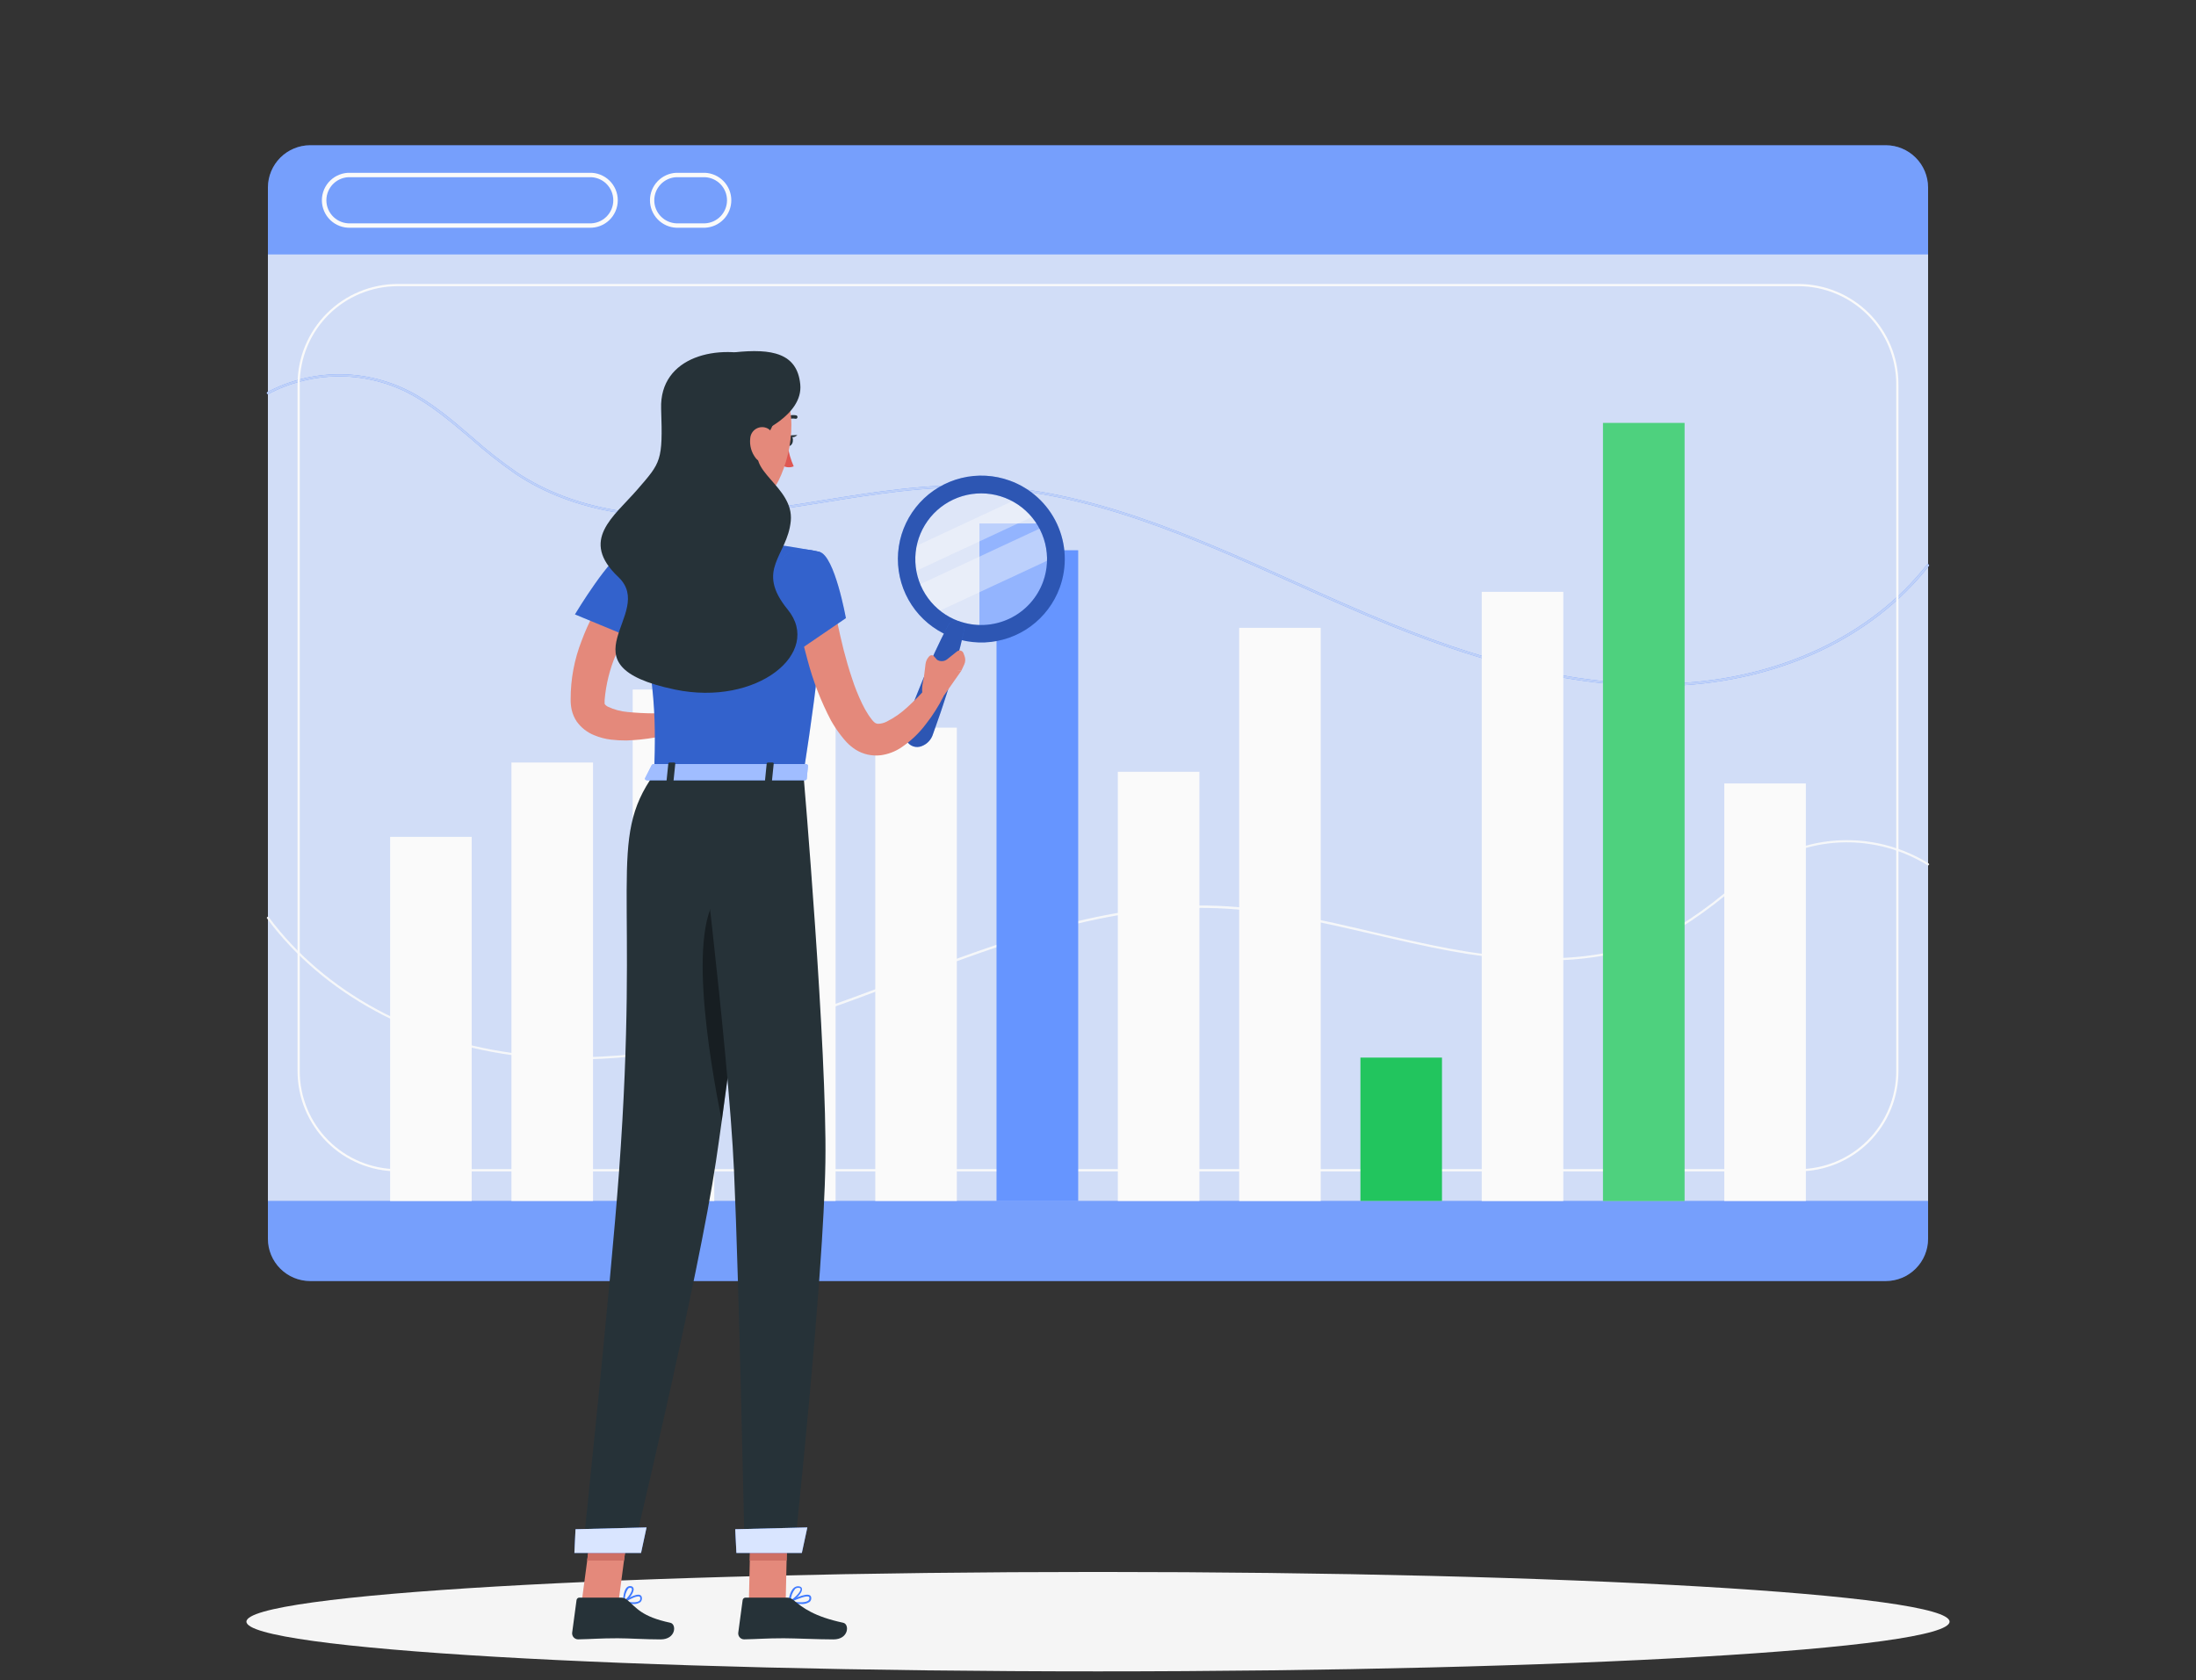 <svg width="230" height="176" viewBox="0 0 230 176" fill="none" xmlns="http://www.w3.org/2000/svg">
<rect x="0" y="0" width="230" height="176" fill="#333333" stroke="none"/>
<path d="M115 175.092C164.258 175.092 204.189 172.76 204.189 169.884C204.189 167.009 164.258 164.677 115 164.677C65.742 164.677 25.811 167.009 25.811 169.884C25.811 172.76 65.742 175.092 115 175.092Z" fill="#F5F5F5"/>
<path d="M197.519 15.214H32.485C31.314 15.218 30.192 15.684 29.363 16.511C28.535 17.338 28.066 18.459 28.06 19.63V129.782C28.064 130.954 28.531 132.077 29.36 132.905C30.19 133.734 31.313 134.2 32.485 134.202H197.519C198.691 134.199 199.813 133.732 200.641 132.904C201.47 132.075 201.936 130.953 201.94 129.782V19.63C201.934 18.46 201.466 17.34 200.638 16.513C199.81 15.686 198.69 15.219 197.519 15.214Z" fill="#407BFF"/>
<path opacity="0.3" d="M197.519 15.214H32.485C31.314 15.218 30.192 15.684 29.363 16.511C28.535 17.338 28.066 18.459 28.06 19.63V129.782C28.064 130.954 28.531 132.077 29.36 132.905C30.19 133.734 31.313 134.2 32.485 134.202H197.519C198.691 134.199 199.813 133.732 200.641 132.904C201.47 132.075 201.936 130.953 201.94 129.782V19.63C201.934 18.46 201.466 17.34 200.638 16.513C199.81 15.686 198.69 15.219 197.519 15.214Z" fill="#F5F5F5"/>
<path d="M61.709 23.858H36.708C36.321 23.873 35.934 23.81 35.571 23.672C35.209 23.535 34.878 23.325 34.598 23.057C34.318 22.788 34.096 22.465 33.944 22.109C33.792 21.752 33.713 21.368 33.713 20.98C33.713 20.592 33.792 20.209 33.944 19.852C34.096 19.495 34.318 19.172 34.598 18.904C34.878 18.635 35.209 18.426 35.571 18.288C35.934 18.15 36.321 18.087 36.708 18.103H61.709C62.097 18.087 62.483 18.15 62.846 18.288C63.209 18.426 63.539 18.635 63.819 18.904C64.099 19.172 64.321 19.495 64.473 19.852C64.625 20.209 64.704 20.592 64.704 20.98C64.704 21.368 64.625 21.752 64.473 22.109C64.321 22.465 64.099 22.788 63.819 23.057C63.539 23.325 63.209 23.535 62.846 23.672C62.483 23.81 62.097 23.873 61.709 23.858ZM36.708 18.563C36.382 18.549 36.056 18.601 35.75 18.716C35.444 18.831 35.165 19.006 34.929 19.232C34.693 19.458 34.506 19.73 34.377 20.03C34.249 20.33 34.183 20.654 34.183 20.98C34.183 21.307 34.249 21.63 34.377 21.93C34.506 22.231 34.693 22.502 34.929 22.728C35.165 22.954 35.444 23.13 35.75 23.245C36.056 23.36 36.382 23.412 36.708 23.398H61.709C62.035 23.412 62.361 23.36 62.667 23.245C62.973 23.13 63.252 22.954 63.488 22.728C63.724 22.502 63.911 22.231 64.04 21.93C64.168 21.63 64.234 21.307 64.234 20.98C64.234 20.654 64.168 20.33 64.04 20.03C63.911 19.73 63.724 19.458 63.488 19.232C63.252 19.006 62.973 18.831 62.667 18.716C62.361 18.601 62.035 18.549 61.709 18.563H36.708Z" fill="#FAFAFA"/>
<path d="M73.816 23.858H70.84C70.097 23.828 69.394 23.512 68.879 22.975C68.363 22.439 68.075 21.724 68.075 20.98C68.075 20.236 68.363 19.522 68.879 18.985C69.394 18.449 70.097 18.133 70.84 18.103H73.83C74.573 18.133 75.276 18.449 75.791 18.985C76.307 19.522 76.594 20.236 76.594 20.98C76.594 21.724 76.307 22.439 75.791 22.975C75.276 23.512 74.573 23.828 73.83 23.858H73.816ZM70.84 18.563C70.217 18.59 69.629 18.857 69.198 19.307C68.766 19.758 68.526 20.357 68.526 20.98C68.526 21.604 68.766 22.203 69.198 22.654C69.629 23.104 70.217 23.37 70.84 23.398H73.83C74.453 23.37 75.041 23.104 75.472 22.654C75.903 22.203 76.144 21.604 76.144 20.98C76.144 20.357 75.903 19.758 75.472 19.307C75.041 18.857 74.453 18.59 73.83 18.563H70.84Z" fill="#FAFAFA"/>
<path d="M201.94 26.645H28.06V125.812H201.94V26.645Z" fill="#407BFF"/>
<path opacity="0.8" d="M201.94 26.645H28.06V125.812H201.94V26.645Z" fill="#F5F5F5"/>
<path opacity="0.9" d="M60.37 110.982C58.438 110.985 56.508 110.876 54.588 110.655C43.548 109.39 33.842 104.128 27.968 96.22C27.95 96.196 27.942 96.165 27.946 96.135C27.951 96.105 27.967 96.077 27.991 96.059C28.015 96.041 28.046 96.033 28.076 96.037C28.107 96.042 28.134 96.058 28.152 96.082C33.985 103.939 43.631 109.169 54.611 110.43C63.393 111.437 72.818 110.117 84.272 106.29C87.658 105.153 91.085 103.861 94.392 102.61C105.004 98.594 115.975 94.44 127.512 94.895C133.032 95.112 138.552 96.395 143.888 97.655C146.519 98.267 149.238 98.897 151.924 99.394C162.086 101.276 169.896 100.503 175.803 97.034C177.459 96.01 179.044 94.875 180.545 93.635C182.638 91.993 184.796 90.291 187.275 89.228C189.651 88.255 192.223 87.858 194.782 88.07C197.34 88.282 199.812 89.096 201.995 90.447C202.008 90.455 202.02 90.465 202.029 90.477C202.038 90.489 202.044 90.503 202.047 90.517C202.051 90.532 202.051 90.547 202.049 90.562C202.046 90.577 202.04 90.591 202.032 90.603C202.025 90.617 202.014 90.628 202.002 90.637C201.99 90.646 201.976 90.652 201.962 90.656C201.947 90.659 201.932 90.659 201.917 90.657C201.902 90.654 201.888 90.649 201.876 90.64C199.722 89.309 197.284 88.506 194.761 88.297C192.238 88.088 189.701 88.48 187.358 89.44C184.911 90.489 182.758 92.2 180.683 93.819C179.173 95.063 177.581 96.205 175.918 97.237C169.961 100.733 162.095 101.51 151.878 99.62C149.187 99.123 146.464 98.488 143.833 97.876C138.506 96.639 132.995 95.355 127.498 95.144C116.026 94.684 105.069 98.824 94.475 102.844C91.158 104.1 87.727 105.397 84.355 106.524C75.325 109.514 67.556 110.982 60.37 110.982Z" fill="#FAFAFA"/>
<g style="mix-blend-mode:multiply">
<path d="M173.277 71.863C165.066 71.863 156.216 69.834 145.65 65.543C142.26 64.163 138.828 62.626 135.53 61.136C124.95 56.37 113.979 51.444 102.506 51.076C96.986 50.901 91.503 51.789 86.176 52.649C83.541 53.072 80.817 53.514 78.126 53.817C67.91 54.981 60.048 53.638 54.091 49.719C52.426 48.569 50.834 47.315 49.326 45.965C47.228 44.194 45.08 42.354 42.628 41.107C40.37 39.978 37.876 39.404 35.352 39.433C32.828 39.462 30.347 40.093 28.115 41.273C28.088 41.286 28.057 41.289 28.028 41.281C27.999 41.272 27.974 41.253 27.959 41.227C27.951 41.214 27.947 41.199 27.945 41.184C27.944 41.169 27.945 41.154 27.949 41.139C27.953 41.125 27.961 41.111 27.97 41.099C27.98 41.088 27.991 41.078 28.005 41.071C30.269 39.876 32.785 39.238 35.344 39.209C37.904 39.179 40.434 39.759 42.725 40.9C45.2 42.138 47.362 43.992 49.45 45.79C50.95 47.134 52.534 48.382 54.193 49.525C60.099 53.417 67.914 54.746 78.076 53.587C80.762 53.284 83.481 52.847 86.112 52.419C91.448 51.559 96.968 50.671 102.483 50.846C114.006 51.218 124.982 56.149 135.603 60.924C138.92 62.415 142.347 63.956 145.723 65.331C157.177 69.982 166.594 71.969 175.384 71.587C186.36 71.127 196.001 66.573 201.834 59.135C201.844 59.124 201.857 59.115 201.871 59.109C201.885 59.103 201.9 59.1 201.915 59.1C201.93 59.1 201.945 59.103 201.959 59.109C201.972 59.115 201.985 59.124 201.995 59.135C202.007 59.144 202.017 59.155 202.025 59.168C202.033 59.181 202.038 59.196 202.04 59.211C202.042 59.225 202.041 59.241 202.038 59.255C202.034 59.27 202.027 59.284 202.018 59.296C196.144 66.785 186.438 71.357 175.393 71.835C174.703 71.849 173.99 71.863 173.277 71.863Z" fill="#407BFF"/>
</g>
<path opacity="0.7" d="M173.277 71.863C165.066 71.863 156.216 69.834 145.65 65.543C142.26 64.163 138.828 62.626 135.53 61.136C124.95 56.37 113.979 51.444 102.506 51.076C96.986 50.901 91.503 51.789 86.176 52.649C83.541 53.072 80.817 53.514 78.126 53.817C67.91 54.981 60.048 53.638 54.091 49.719C52.426 48.569 50.834 47.315 49.326 45.965C47.228 44.194 45.08 42.354 42.628 41.107C40.37 39.978 37.876 39.404 35.352 39.433C32.828 39.462 30.347 40.093 28.115 41.273C28.088 41.286 28.057 41.289 28.028 41.281C27.999 41.272 27.974 41.253 27.959 41.227C27.951 41.214 27.947 41.199 27.945 41.184C27.944 41.169 27.945 41.154 27.949 41.139C27.953 41.125 27.961 41.111 27.97 41.099C27.98 41.088 27.991 41.078 28.005 41.071C30.269 39.876 32.785 39.238 35.344 39.209C37.904 39.179 40.434 39.759 42.725 40.9C45.2 42.138 47.362 43.992 49.45 45.79C50.95 47.134 52.534 48.382 54.193 49.525C60.099 53.417 67.914 54.746 78.076 53.587C80.762 53.284 83.481 52.847 86.112 52.419C91.448 51.559 96.968 50.671 102.483 50.846C114.006 51.218 124.982 56.149 135.603 60.924C138.92 62.415 142.347 63.956 145.723 65.331C157.177 69.982 166.594 71.969 175.384 71.587C186.36 71.127 196.001 66.573 201.834 59.135C201.844 59.124 201.857 59.115 201.871 59.109C201.885 59.103 201.9 59.1 201.915 59.1C201.93 59.1 201.945 59.103 201.959 59.109C201.972 59.115 201.985 59.124 201.995 59.135C202.007 59.144 202.017 59.155 202.025 59.168C202.033 59.181 202.038 59.196 202.04 59.211C202.042 59.225 202.041 59.241 202.038 59.255C202.034 59.27 202.027 59.284 202.018 59.296C196.144 66.785 186.438 71.357 175.393 71.835C174.703 71.849 173.99 71.863 173.277 71.863Z" fill="#F5F5F5"/>
<path d="M188.356 122.711H41.644C38.866 122.708 36.203 121.603 34.238 119.638C32.274 117.674 31.169 115.011 31.165 112.233V40.229C31.169 37.451 32.274 34.788 34.238 32.823C36.203 30.859 38.866 29.754 41.644 29.75H188.356C191.134 29.754 193.797 30.859 195.762 32.823C197.726 34.788 198.831 37.451 198.835 40.229V112.233C198.831 115.011 197.726 117.674 195.762 119.638C193.797 121.603 191.134 122.708 188.356 122.711ZM41.644 29.98C38.927 29.984 36.322 31.065 34.401 32.986C32.48 34.907 31.399 37.512 31.395 40.229V112.233C31.399 114.95 32.48 117.554 34.401 119.476C36.322 121.397 38.927 122.478 41.644 122.481H188.356C191.073 122.478 193.678 121.397 195.599 119.476C197.52 117.554 198.601 114.95 198.605 112.233V40.229C198.601 37.512 197.52 34.907 195.599 32.986C193.678 31.065 191.073 29.984 188.356 29.98H41.644Z" fill="#FAFAFA"/>
<path d="M49.404 87.669H40.862V125.817H49.404V87.669Z" fill="#FAFAFA"/>
<path d="M62.109 79.881H53.567V125.812H62.109V79.881Z" fill="#FAFAFA"/>
<path d="M74.81 72.236H66.268V125.817H74.81V72.236Z" fill="#FAFAFA"/>
<path d="M87.515 62.861H78.973V125.812H87.515V62.861Z" fill="#FAFAFA"/>
<path d="M100.216 76.228H91.673V125.812H100.216V76.228Z" fill="#FAFAFA"/>
<path d="M112.921 57.649H104.378V125.817H112.921V57.649Z" fill="#407BFF"/>
<path opacity="0.2" d="M112.921 57.649H104.378V125.817H112.921V57.649Z" fill="white"/>
<path d="M109.894 61.168C109.352 62.661 108.354 63.946 107.041 64.841C105.729 65.736 104.168 66.195 102.58 66.155V54.839H109.379C109.919 55.793 110.244 56.854 110.333 57.947C110.422 59.04 110.272 60.139 109.894 61.168Z" fill="#407BFF"/>
<path opacity="0.2" d="M109.894 61.168C109.352 62.661 108.354 63.946 107.041 64.841C105.729 65.736 104.168 66.195 102.58 66.155V54.839H109.379C109.919 55.793 110.244 56.854 110.333 57.947C110.422 59.04 110.272 60.139 109.894 61.168Z" fill="white"/>
<path d="M125.621 80.852H117.079V125.812H125.621V80.852Z" fill="#FAFAFA"/>
<path d="M138.327 65.773H129.784V125.817H138.327V65.773Z" fill="#FAFAFA"/>
<path d="M151.027 110.793H142.485V125.812H151.027V110.793Z" fill="#22C55E"/>
<path d="M163.732 62.001H155.19V125.817H163.732V62.001Z" fill="#FAFAFA"/>
<path d="M176.433 44.309H167.891V125.816H176.433V44.309Z" fill="#22C55E"/>
<path opacity="0.2" d="M176.433 44.309H167.891V125.816H176.433V44.309Z" fill="white"/>
<path d="M189.138 82.075H180.596V125.812H189.138V82.075Z" fill="#FAFAFA"/>
<path opacity="0.3" d="M109.894 61.168C109.352 62.661 108.353 63.946 107.041 64.841C105.729 65.735 104.168 66.195 102.58 66.155C101.76 66.134 100.949 65.979 100.179 65.695C98.769 65.181 97.544 64.261 96.657 63.051C95.77 61.841 95.263 60.395 95.198 58.896C95.133 57.397 95.514 55.913 96.292 54.63C97.071 53.348 98.212 52.325 99.572 51.692C100.932 51.058 102.449 50.842 103.932 51.071C105.415 51.299 106.796 51.963 107.902 52.976C109.008 53.99 109.788 55.309 110.144 56.766C110.501 58.224 110.417 59.754 109.903 61.164L109.894 61.168Z" fill="#FAFAFA"/>
<path opacity="0.4" d="M108.721 53.854L95.335 60.092C95.312 59.977 95.289 59.866 95.271 59.751C95.152 59.015 95.145 58.264 95.248 57.525L106.807 52.138C107.539 52.596 108.186 53.177 108.721 53.854Z" fill="#FAFAFA"/>
<path opacity="0.4" d="M110.354 58.422L97.768 64.282C96.893 63.519 96.207 62.563 95.763 61.49L109.503 55.087C110.039 56.119 110.33 57.26 110.354 58.422Z" fill="#FAFAFA"/>
<path d="M105.758 50.349C104.134 49.76 102.372 49.666 100.695 50.078C99.017 50.491 97.499 51.391 96.333 52.665C95.167 53.94 94.404 55.531 94.142 57.239C93.88 58.946 94.129 60.693 94.859 62.259C95.589 63.825 96.766 65.139 98.243 66.036C99.719 66.933 101.428 67.372 103.154 67.298C104.88 67.224 106.546 66.64 107.94 65.621C109.334 64.601 110.395 63.191 110.989 61.568C111.384 60.488 111.562 59.341 111.513 58.192C111.463 57.043 111.188 55.915 110.702 54.873C110.216 53.831 109.529 52.895 108.681 52.118C107.833 51.342 106.84 50.741 105.758 50.349ZM100.404 65.069C99.122 64.602 98.008 63.766 97.201 62.666C96.394 61.567 95.932 60.253 95.871 58.89C95.811 57.527 96.156 56.178 96.863 55.011C97.569 53.844 98.606 52.913 99.841 52.335C101.077 51.757 102.456 51.559 103.804 51.764C105.152 51.969 106.409 52.57 107.417 53.489C108.424 54.409 109.136 55.606 109.463 56.931C109.79 58.255 109.718 59.646 109.254 60.929C108.945 61.782 108.471 62.565 107.859 63.235C107.246 63.904 106.508 64.446 105.686 64.83C104.864 65.213 103.974 65.431 103.068 65.471C102.162 65.51 101.256 65.37 100.404 65.06V65.069Z" fill="#407BFF"/>
<path opacity="0.3" d="M105.758 50.349C104.134 49.76 102.372 49.666 100.695 50.078C99.017 50.491 97.499 51.391 96.333 52.665C95.167 53.94 94.404 55.531 94.142 57.239C93.88 58.946 94.129 60.693 94.859 62.259C95.589 63.825 96.766 65.139 98.243 66.036C99.719 66.933 101.428 67.372 103.154 67.298C104.88 67.224 106.546 66.64 107.94 65.621C109.334 64.601 110.395 63.191 110.989 61.568C111.384 60.488 111.562 59.341 111.513 58.192C111.463 57.043 111.188 55.915 110.702 54.873C110.216 53.831 109.529 52.895 108.681 52.118C107.833 51.342 106.84 50.741 105.758 50.349ZM100.404 65.069C99.122 64.602 98.008 63.766 97.201 62.666C96.394 61.567 95.932 60.253 95.871 58.89C95.811 57.527 96.156 56.178 96.863 55.011C97.569 53.844 98.606 52.913 99.841 52.335C101.077 51.757 102.456 51.559 103.804 51.764C105.152 51.969 106.409 52.57 107.417 53.489C108.424 54.409 109.136 55.606 109.463 56.931C109.79 58.255 109.718 59.646 109.254 60.929C108.945 61.782 108.471 62.565 107.859 63.235C107.246 63.904 106.508 64.446 105.686 64.83C104.864 65.213 103.974 65.431 103.068 65.471C102.162 65.51 101.256 65.37 100.404 65.06V65.069Z" fill="black"/>
<path d="M100.947 66.113C100.51 68.225 99.903 70.281 99.272 72.323C98.937 73.34 98.624 74.361 98.26 75.364L97.727 76.877C97.643 77.165 97.494 77.431 97.292 77.653C97.089 77.874 96.838 78.046 96.558 78.156C96.261 78.283 95.926 78.292 95.621 78.181C95.317 78.07 95.067 77.847 94.921 77.558C94.777 77.295 94.695 77.002 94.682 76.702C94.669 76.402 94.726 76.103 94.847 75.828L95.413 74.329C95.781 73.326 96.2 72.341 96.595 71.348C97.423 69.374 98.284 67.415 99.309 65.515C99.407 65.325 99.571 65.177 99.771 65.099C99.97 65.021 100.191 65.019 100.392 65.092C100.593 65.165 100.76 65.31 100.862 65.498C100.964 65.686 100.995 65.904 100.947 66.113Z" fill="#407BFF"/>
<path opacity="0.3" d="M100.947 66.113C100.51 68.225 99.903 70.281 99.272 72.323C98.937 73.34 98.624 74.361 98.26 75.364L97.727 76.877C97.643 77.165 97.494 77.431 97.292 77.653C97.089 77.874 96.838 78.046 96.558 78.156C96.261 78.283 95.926 78.292 95.621 78.181C95.317 78.07 95.067 77.847 94.921 77.558C94.777 77.295 94.695 77.002 94.682 76.702C94.669 76.402 94.726 76.103 94.847 75.828L95.413 74.329C95.781 73.326 96.2 72.341 96.595 71.348C97.423 69.374 98.284 67.415 99.309 65.515C99.407 65.325 99.571 65.177 99.771 65.099C99.97 65.021 100.191 65.019 100.392 65.092C100.593 65.165 100.76 65.31 100.862 65.498C100.964 65.686 100.995 65.904 100.947 66.113Z" fill="black"/>
<path d="M66.948 64.103C66.865 64.218 66.732 64.42 66.626 64.586L66.281 65.124C66.056 65.487 65.821 65.86 65.637 66.242C65.224 66.988 64.85 67.756 64.519 68.542C63.868 70.067 63.465 71.687 63.324 73.34V73.648V73.712C63.324 73.754 63.406 73.887 63.641 74.02C64.304 74.337 65.02 74.531 65.752 74.591C67.52 74.763 69.299 74.778 71.07 74.637L71.47 76.546C69.574 77.16 67.602 77.506 65.61 77.572C65.073 77.576 64.537 77.547 64.004 77.484C63.399 77.413 62.806 77.258 62.242 77.024C61.504 76.731 60.865 76.231 60.403 75.585C60.152 75.21 59.973 74.792 59.873 74.352C59.797 73.993 59.762 73.628 59.768 73.261C59.762 71.16 60.152 69.077 60.918 67.121C61.271 66.165 61.689 65.236 62.169 64.338C62.408 63.877 62.666 63.454 62.932 63.022C63.066 62.806 63.204 62.59 63.351 62.378C63.498 62.166 63.632 61.968 63.811 61.711L66.948 64.103Z" fill="#E4897B"/>
<path d="M65.573 57.705C63.981 58.091 60.218 64.365 60.218 64.365L68.65 67.857C68.65 67.857 70.173 63.082 69.216 61.173C68.222 59.186 67.721 57.175 65.573 57.705Z" fill="#407BFF"/>
<path opacity="0.2" d="M65.573 57.705C63.981 58.091 60.218 64.365 60.218 64.365L68.65 67.857C68.65 67.857 70.173 63.082 69.216 61.173C68.222 59.186 67.721 57.175 65.573 57.705Z" fill="black"/>
<path d="M71.424 74.439L75.288 74.03L73.14 77.277C73.14 77.277 70.674 77.052 70.044 75.575L71.424 74.439Z" fill="#E4897B"/>
<path d="M78.043 75.75L75.076 78.975L73.117 77.277L75.288 74.03L78.043 75.75Z" fill="#E4897B"/>
<path d="M66.341 168.035C65.997 168.027 65.654 167.981 65.32 167.897C65.303 167.893 65.288 167.884 65.276 167.871C65.265 167.857 65.258 167.841 65.255 167.824C65.252 167.807 65.254 167.789 65.26 167.772C65.267 167.756 65.278 167.742 65.292 167.732C65.426 167.644 66.585 166.89 67.04 167.092C67.091 167.116 67.134 167.151 67.167 167.197C67.199 167.242 67.219 167.295 67.224 167.35C67.242 167.438 67.237 167.528 67.211 167.613C67.184 167.698 67.137 167.776 67.073 167.838C66.859 167.987 66.601 168.057 66.341 168.035ZM65.582 167.769C66.254 167.902 66.755 167.879 66.962 167.7C67.005 167.659 67.036 167.608 67.052 167.551C67.068 167.495 67.069 167.435 67.054 167.378C67.054 167.352 67.047 167.327 67.033 167.306C67.019 167.285 66.999 167.268 66.976 167.258C66.728 167.157 66.056 167.474 65.582 167.769Z" fill="#407BFF"/>
<path d="M65.343 167.902C65.319 167.901 65.296 167.891 65.279 167.874C65.262 167.857 65.252 167.834 65.251 167.81C65.251 167.764 65.251 166.655 65.665 166.283C65.716 166.234 65.777 166.197 65.844 166.176C65.911 166.154 65.982 166.148 66.051 166.159C66.125 166.16 66.195 166.186 66.251 166.233C66.308 166.279 66.346 166.344 66.36 166.416C66.447 166.849 65.752 167.681 65.389 167.888C65.375 167.897 65.359 167.902 65.343 167.902ZM65.987 166.338C65.913 166.338 65.841 166.368 65.789 166.421C65.549 166.778 65.427 167.201 65.44 167.631C65.803 167.341 66.235 166.711 66.18 166.453C66.18 166.407 66.148 166.356 66.028 166.343L65.987 166.338Z" fill="#407BFF"/>
<path d="M83.867 168.035C83.459 168.026 83.052 167.98 82.653 167.897C82.635 167.894 82.618 167.885 82.606 167.872C82.593 167.859 82.586 167.842 82.584 167.824C82.58 167.805 82.582 167.785 82.59 167.768C82.599 167.75 82.612 167.736 82.63 167.727C82.805 167.64 84.332 166.853 84.806 167.111C84.85 167.134 84.888 167.169 84.916 167.212C84.943 167.255 84.959 167.304 84.962 167.354C84.976 167.438 84.969 167.525 84.941 167.605C84.912 167.686 84.864 167.758 84.801 167.814C84.523 167.991 84.195 168.069 83.867 168.035ZM82.947 167.768C83.803 167.911 84.438 167.874 84.672 167.663C84.711 167.626 84.74 167.58 84.757 167.53C84.775 167.479 84.78 167.426 84.773 167.373C84.773 167.352 84.767 167.331 84.755 167.313C84.744 167.295 84.728 167.281 84.709 167.272C84.461 167.134 83.587 167.474 82.956 167.768H82.947Z" fill="#407BFF"/>
<path d="M82.671 167.902C82.655 167.908 82.637 167.908 82.621 167.902C82.607 167.893 82.597 167.88 82.589 167.866C82.582 167.851 82.579 167.835 82.579 167.819C82.579 167.778 82.667 166.738 83.15 166.338C83.218 166.278 83.299 166.232 83.386 166.205C83.473 166.177 83.565 166.167 83.656 166.177C83.909 166.205 83.982 166.333 83.996 166.439C84.07 166.899 83.177 167.7 82.708 167.911L82.671 167.902ZM83.591 166.338C83.475 166.339 83.362 166.381 83.274 166.458C83.004 166.799 82.843 167.214 82.814 167.649C83.274 167.364 83.895 166.729 83.849 166.448C83.849 166.448 83.849 166.356 83.669 166.343L83.591 166.338Z" fill="#407BFF"/>
<path d="M72.293 48.385C72.754 50.685 73.802 55.285 72.211 56.826C72.211 56.826 72.85 59.126 77.1 59.126C81.769 59.126 79.318 56.826 79.318 56.826C76.765 56.219 76.815 54.328 77.252 52.552L72.293 48.385Z" fill="#E4897B"/>
<path d="M81.935 44.314C81.885 44.313 81.837 44.294 81.802 44.258C81.768 44.224 81.749 44.178 81.749 44.13C81.749 44.082 81.768 44.035 81.802 44.001C82.009 43.8 82.261 43.651 82.536 43.566C82.812 43.48 83.104 43.461 83.389 43.509C83.412 43.514 83.434 43.524 83.454 43.538C83.473 43.552 83.49 43.57 83.502 43.591C83.515 43.611 83.523 43.634 83.526 43.658C83.53 43.682 83.528 43.706 83.522 43.73C83.517 43.753 83.508 43.775 83.494 43.795C83.481 43.814 83.463 43.831 83.443 43.844C83.423 43.857 83.4 43.866 83.377 43.87C83.353 43.874 83.329 43.873 83.306 43.867C83.08 43.828 82.848 43.843 82.629 43.912C82.411 43.981 82.212 44.101 82.05 44.263C82.035 44.279 82.017 44.291 81.998 44.3C81.978 44.309 81.957 44.313 81.935 44.314Z" fill="#263238"/>
<path d="M82.496 46.664C82.606 47.42 82.82 48.157 83.131 48.854C82.951 48.928 82.756 48.962 82.561 48.952C82.367 48.943 82.176 48.89 82.004 48.799L82.496 46.664Z" fill="#DE5753"/>
<path d="M82.34 46.08C82.271 46.384 82.377 46.669 82.575 46.715C82.772 46.761 82.989 46.554 83.035 46.255C83.081 45.956 83.002 45.671 82.805 45.62C82.607 45.57 82.414 45.777 82.34 46.08Z" fill="#263238"/>
<path d="M82.74 45.611L83.513 45.574C83.513 45.574 83.011 46.057 82.74 45.611Z" fill="#263238"/>
<path d="M78.435 167.81H82.289L82.487 158.886H78.632L78.435 167.81Z" fill="#E4897B"/>
<path d="M60.927 167.81H64.782L65.964 158.886H62.109L60.927 167.81Z" fill="#E4897B"/>
<path d="M65.016 167.364H60.688C60.614 167.362 60.541 167.388 60.485 167.436C60.429 167.485 60.393 167.552 60.384 167.626L59.924 171.053C59.916 171.14 59.927 171.227 59.955 171.31C59.983 171.393 60.028 171.469 60.086 171.533C60.145 171.598 60.217 171.649 60.297 171.684C60.376 171.72 60.462 171.738 60.55 171.738C62.059 171.711 62.785 171.623 64.69 171.623C65.858 171.623 67.569 171.743 69.189 171.743C70.808 171.743 70.881 170.142 70.205 170C67.183 169.351 66.7 168.454 65.679 167.598C65.492 167.445 65.258 167.362 65.016 167.364Z" fill="#263238"/>
<path d="M82.418 167.364H78.089C78.015 167.363 77.943 167.389 77.886 167.437C77.83 167.485 77.792 167.552 77.781 167.626L77.321 171.053C77.312 171.14 77.322 171.228 77.349 171.31C77.376 171.393 77.42 171.47 77.479 171.534C77.537 171.599 77.609 171.651 77.689 171.686C77.769 171.721 77.855 171.739 77.942 171.738C79.451 171.711 80.178 171.623 82.082 171.623C83.255 171.623 85.679 171.743 87.294 171.743C88.909 171.743 88.987 170.142 88.315 170C85.288 169.351 84.097 168.454 83.071 167.598C82.888 167.446 82.656 167.363 82.418 167.364Z" fill="#263238"/>
<path d="M82.487 158.891L82.386 163.486H78.531L78.632 158.891H82.487Z" fill="#CE6F64"/>
<path d="M62.109 158.891H65.964L65.352 163.486H61.497L62.109 158.891Z" fill="#CE6F64"/>
<path d="M85.836 57.815C85.836 57.815 87.676 58.463 84.148 81.068H68.508C68.728 74.701 68.71 70.773 65.582 57.704C67.771 57.252 69.989 56.958 72.22 56.826C74.586 56.66 76.961 56.66 79.327 56.826C82.372 57.106 85.836 57.815 85.836 57.815Z" fill="#407BFF"/>
<path opacity="0.2" d="M85.836 57.815C85.836 57.815 87.676 58.463 84.148 81.068H68.508C68.728 74.701 68.71 70.773 65.582 57.704C67.771 57.252 69.989 56.958 72.22 56.826C74.586 56.66 76.961 56.66 79.327 56.826C82.372 57.106 85.836 57.815 85.836 57.815Z" fill="black"/>
<path d="M87.101 62.102C87.437 64.076 87.874 66.141 88.366 68.11C88.619 69.099 88.904 70.074 89.222 71.022C89.518 71.949 89.879 72.854 90.303 73.731C90.495 74.135 90.714 74.525 90.96 74.899C91.075 75.079 91.195 75.231 91.315 75.387C91.385 75.48 91.463 75.566 91.549 75.644C91.66 75.754 91.808 75.818 91.963 75.824C92.27 75.819 92.572 75.745 92.846 75.608C93.661 75.2 94.411 74.674 95.073 74.048C95.432 73.717 95.795 73.368 96.149 73.009C96.503 72.65 96.853 72.254 97.17 71.9L98.817 72.944C98.566 73.455 98.286 73.951 97.98 74.43C97.683 74.908 97.359 75.369 97.009 75.81C96.28 76.796 95.385 77.647 94.364 78.326C93.729 78.745 93.007 79.016 92.253 79.118C91.339 79.23 90.414 79.027 89.631 78.543C89.28 78.318 88.957 78.053 88.67 77.751C88.445 77.509 88.233 77.256 88.035 76.992C87.666 76.51 87.331 76.003 87.032 75.474C85.979 73.465 85.157 71.343 84.58 69.149C84.286 68.087 84.01 67.024 83.789 65.929C83.568 64.835 83.361 63.8 83.2 62.668L87.101 62.102Z" fill="#E4897B"/>
<path d="M85.836 57.815C87.427 58.219 88.596 64.756 88.596 64.756L82.496 68.919C82.496 68.919 79.998 61.136 81.208 59.392C82.455 57.571 83.517 57.226 85.836 57.815Z" fill="#407BFF"/>
<path opacity="0.2" d="M85.836 57.815C87.427 58.219 88.596 64.756 88.596 64.756L82.496 68.919C82.496 68.919 79.998 61.136 81.208 59.392C82.455 57.571 83.517 57.226 85.836 57.815Z" fill="black"/>
<path d="M98.601 73.243L100.689 70.262L97.06 70.184C97.06 70.184 96.204 71.909 96.784 73.404L98.601 73.243Z" fill="#E4897B"/>
<path d="M101.016 68.707L100.906 68.418C100.881 68.355 100.843 68.299 100.793 68.254C100.743 68.209 100.683 68.176 100.618 68.159C100.553 68.141 100.484 68.139 100.419 68.153C100.353 68.167 100.291 68.196 100.239 68.238L99.213 69.057C99.064 69.178 98.881 69.249 98.689 69.26C98.498 69.272 98.308 69.223 98.145 69.121L97.828 68.763C97.797 68.725 97.758 68.695 97.714 68.674C97.67 68.653 97.622 68.642 97.573 68.642C97.524 68.642 97.476 68.653 97.432 68.674C97.388 68.695 97.349 68.725 97.317 68.763L97.239 68.855C97.073 69.057 96.968 69.303 96.936 69.563L96.756 71.063L97.52 70.46L100.694 70.253L100.988 69.618C101.054 69.476 101.09 69.322 101.095 69.166C101.1 69.009 101.073 68.853 101.016 68.707Z" fill="#E4897B"/>
<path d="M72.418 42.63C71.787 46.407 71.442 47.989 72.878 50.344C75.04 53.882 79.805 53.859 81.544 50.344C83.113 47.193 83.876 41.549 80.583 39.208C79.862 38.687 79.02 38.359 78.137 38.258C77.254 38.156 76.359 38.283 75.539 38.626C74.719 38.97 74.001 39.519 73.455 40.22C72.908 40.921 72.551 41.751 72.418 42.63Z" fill="#E4897B"/>
<path d="M82.505 63.859C86.186 68.376 79.285 74.03 70.688 72.236C58.379 69.66 68.848 64.319 64.759 60.446C60.669 56.573 64.262 54.162 66.751 51.287C69.239 48.412 69.428 48.325 69.244 42.814C69.06 37.303 75.256 35.914 79.897 37.487C83.274 38.637 81.737 43.872 79.773 46.563C77.809 49.254 83.177 50.901 82.823 54.581C82.469 58.261 79.051 59.641 82.505 63.859Z" fill="#263238"/>
<path d="M76.916 36.908C80.863 36.489 83.499 36.995 83.817 40.27C84.134 43.546 79.281 45.459 79.281 45.459L76.916 36.908Z" fill="#263238"/>
<path d="M78.577 45.924C78.491 46.661 78.697 47.403 79.152 47.989C79.764 48.758 80.638 48.353 80.946 47.479C81.227 46.692 81.24 45.34 80.399 44.884C80.213 44.789 80.007 44.741 79.799 44.746C79.591 44.75 79.387 44.807 79.206 44.91C79.025 45.013 78.873 45.16 78.763 45.337C78.653 45.514 78.589 45.716 78.577 45.924Z" fill="#E4897B"/>
<path d="M80.012 81.073C80.012 81.073 79.147 89.012 77.997 98.621C77.261 104.753 76.41 111.566 75.592 117.431C75.389 118.917 75.182 120.338 74.984 121.677C73.19 133.715 66.277 162.617 66.277 162.617H61.023C61.023 162.617 63.958 134.699 64.832 122.79C67.045 92.665 63.53 88.074 68.512 81.091L80.012 81.073Z" fill="#263238"/>
<path d="M67.141 162.686H60.159L60.278 160.202L67.716 160.013L67.141 162.686Z" fill="#407BFF"/>
<path opacity="0.8" d="M67.141 162.686H60.159L60.278 160.202L67.716 160.013L67.141 162.686Z" fill="white"/>
<path opacity="0.4" d="M77.997 98.621C77.261 104.753 76.41 111.566 75.592 117.431C74.368 111.202 71.608 95.811 75.946 93.106C76.99 94.486 77.639 96.413 77.997 98.621Z" fill="black"/>
<path d="M84.148 81.068C84.148 81.068 86.636 110.011 86.448 121.759C86.264 133.982 83.182 162.598 83.182 162.598H77.988C77.988 162.598 77.418 134.695 76.88 122.693C76.291 109.606 72.689 81.068 72.689 81.068H84.148Z" fill="#263238"/>
<path d="M83.982 162.686H77.128L77.004 160.202L84.557 160.013L83.982 162.686Z" fill="#407BFF"/>
<path opacity="0.8" d="M83.982 162.686H77.128L77.004 160.202L84.557 160.013L83.982 162.686Z" fill="white"/>
<path d="M68.259 80.152L67.56 81.532C67.51 81.643 67.638 81.753 67.818 81.753H84.231C84.369 81.753 84.488 81.684 84.493 81.597L84.626 80.217C84.626 80.12 84.511 80.037 84.359 80.037H68.512C68.464 80.033 68.415 80.041 68.371 80.061C68.326 80.081 68.288 80.113 68.259 80.152Z" fill="#407BFF"/>
<path opacity="0.5" d="M68.259 80.152L67.56 81.532C67.51 81.643 67.638 81.753 67.818 81.753H84.231C84.369 81.753 84.488 81.684 84.493 81.597L84.626 80.217C84.626 80.12 84.511 80.037 84.359 80.037H68.512C68.464 80.033 68.415 80.041 68.371 80.061C68.326 80.081 68.288 80.113 68.259 80.152Z" fill="white"/>
<path d="M70.38 81.914H69.957C69.869 81.914 69.805 81.873 69.81 81.818L69.998 79.978C69.998 79.927 70.076 79.881 70.164 79.881H70.587C70.67 79.881 70.734 79.927 70.73 79.978L70.541 81.818C70.555 81.882 70.481 81.914 70.38 81.914Z" fill="#263238"/>
<path d="M80.684 81.914H80.261C80.178 81.914 80.114 81.873 80.118 81.818L80.302 79.978C80.302 79.927 80.385 79.881 80.468 79.881H80.891C80.978 79.881 81.043 79.927 81.038 79.978L80.85 81.818C80.845 81.882 80.771 81.914 80.684 81.914Z" fill="#263238"/>
</svg>
